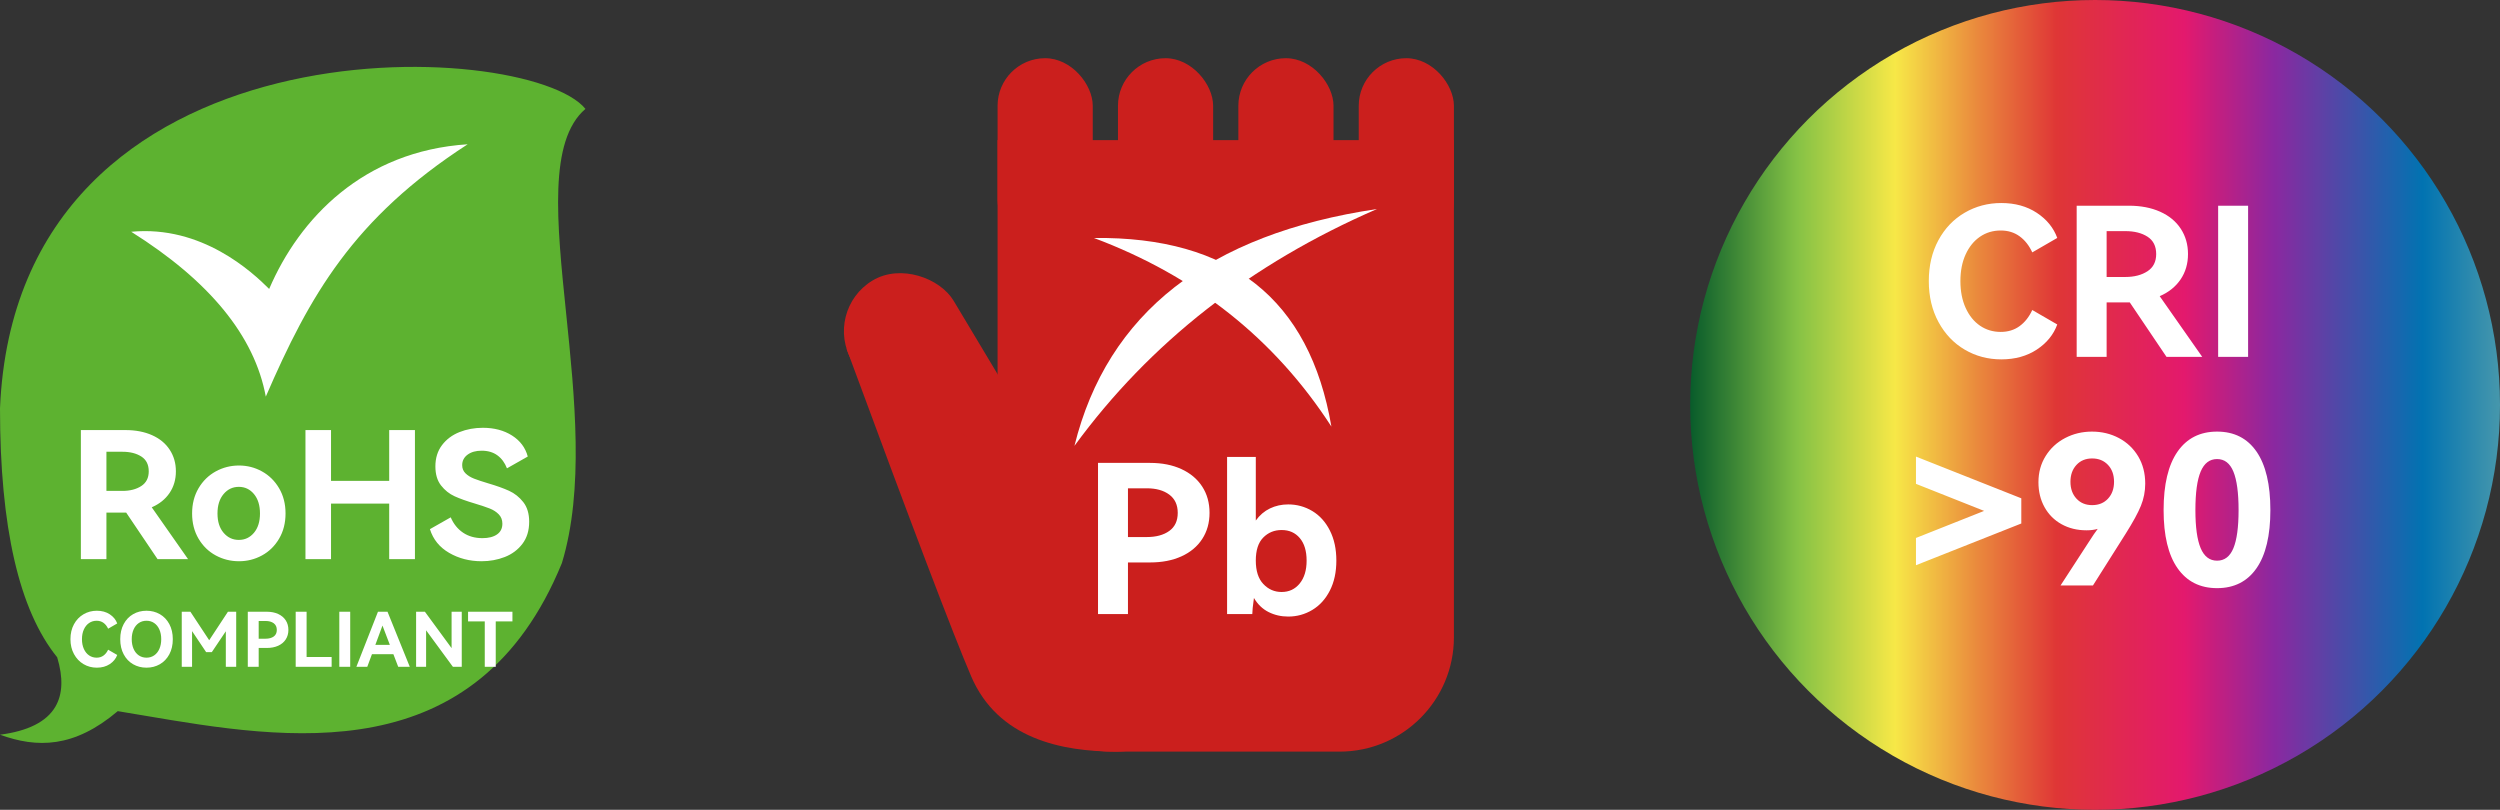 <svg xmlns="http://www.w3.org/2000/svg" xmlns:xlink="http://www.w3.org/1999/xlink" fill="none" version="1.1" width="200" height="64.785" viewBox="0 0 200 64.785"><rect x="0" y="0" width="200" height="64.785" fill="#333333" stroke="none"/><defs><linearGradient x1="0" y1="0.5" x2="1" y2="0.5" id="master_svg0_89_3348"><stop offset="0%" stop-color="#095C2B" stop-opacity="1"/><stop offset="13.185%" stop-color="#85C245" stop-opacity="1"/><stop offset="25.281%" stop-color="#F7E847" stop-opacity="1"/><stop offset="35.274%" stop-color="#EA8B3D" stop-opacity="1"/><stop offset="45.266%" stop-color="#DF3636" stop-opacity="1"/><stop offset="61.044%" stop-color="#E3196D" stop-opacity="1"/><stop offset="72.089%" stop-color="#8B28A0" stop-opacity="1"/><stop offset="90.496%" stop-color="#0173B1" stop-opacity="1"/><stop offset="100%" stop-color="#4697AC" stop-opacity="1"/><stop offset="100%" stop-color="#D8D8D8" stop-opacity="0"/></linearGradient></defs><g><g><g><path d="M0,58.777C2.961,59.853,5.922,59.853,9.421,56.892C10.114,57.005,10.825,57.126,11.552,57.249C22.96,59.182,38.119,61.75,44.951,45.049C46.742,39.165,45.98,31.762,45.293,25.092C44.535,17.726,43.869,11.254,46.835,8.711C42.26,3.059,1.346,0.905,0,32.667Q0,46.933,4.576,52.586Q5.31,55.034,4.43,56.536Q3.375,58.336,0,58.777Z" fill="#5DB230" fill-opacity="1"/></g><g><path d="M10.498,18.541Q19.918,24.462,21.264,31.73C24.764,23.655,28.263,17.464,37.414,11.542C29.07,12.081,23.956,17.464,21.533,23.116C20.188,21.771,16.15,18.002,10.498,18.541Z" fill="#FFFFFF" fill-opacity="1"/></g><g><path d="M15.044,44.73L12.604,44.73L10.094,41.007L10.009,41.007L8.514,41.007L8.514,44.73L6.469,44.73L6.469,34.406L10.037,34.406Q11.25,34.406,12.167,34.815Q13.084,35.224,13.577,35.979Q14.071,36.733,14.071,37.706Q14.071,38.694,13.563,39.441Q13.055,40.189,12.139,40.583L15.044,44.73ZM8.514,36.141L8.514,39.272L9.798,39.272Q10.7,39.272,11.3,38.884Q11.899,38.496,11.899,37.706Q11.899,36.903,11.307,36.522Q10.714,36.141,9.798,36.141L8.514,36.141ZM15.368,41.077Q15.368,39.935,15.883,39.06Q16.398,38.186,17.258,37.713Q18.119,37.241,19.12,37.241Q20.107,37.241,20.96,37.713Q21.814,38.186,22.328,39.06Q22.843,39.935,22.843,41.077Q22.843,42.219,22.328,43.094Q21.814,43.968,20.96,44.434Q20.107,44.899,19.12,44.899Q18.119,44.899,17.258,44.434Q16.398,43.968,15.883,43.094Q15.368,42.219,15.368,41.077ZM17.399,41.077Q17.399,42.05,17.886,42.621Q18.372,43.193,19.106,43.193Q19.839,43.193,20.319,42.621Q20.798,42.05,20.798,41.077Q20.798,40.104,20.319,39.526Q19.839,38.948,19.106,38.948Q18.372,38.948,17.886,39.526Q17.399,40.104,17.399,41.077ZM26.482,38.468L31.136,38.468L31.136,34.406L33.195,34.406L33.195,44.73L31.136,44.73L31.136,40.287L26.482,40.287L26.482,44.73L24.437,44.73L24.437,34.406L26.482,34.406L26.482,38.468ZM42.334,41.74Q42.334,42.798,41.791,43.51Q41.248,44.222,40.381,44.561Q39.513,44.899,38.526,44.899Q37.088,44.899,35.931,44.229Q34.775,43.559,34.394,42.332L36.058,41.387Q36.396,42.177,37.045,42.614Q37.694,43.052,38.597,43.052Q39.33,43.052,39.76,42.755Q40.19,42.459,40.19,41.895Q40.19,41.444,39.901,41.148Q39.612,40.851,39.182,40.682Q38.752,40.513,38.004,40.287Q37.003,39.991,36.368,39.702Q35.734,39.413,35.282,38.835Q34.831,38.256,34.831,37.312Q34.831,36.31,35.36,35.612Q35.889,34.914,36.756,34.568Q37.623,34.223,38.625,34.223Q39.993,34.223,40.966,34.843Q41.939,35.464,42.221,36.522L40.557,37.467Q40.303,36.804,39.795,36.43Q39.288,36.056,38.526,36.056Q37.835,36.056,37.405,36.374Q36.975,36.691,36.975,37.213Q36.975,37.608,37.243,37.869Q37.511,38.13,37.927,38.292Q38.343,38.454,39.048,38.665Q40.063,38.962,40.726,39.265Q41.389,39.568,41.861,40.167Q42.334,40.767,42.334,41.74Z" fill="#FFFFFF" fill-opacity="1"/></g><g><path d="M7.73,52.614Q8.049,52.614,8.28,52.445Q8.512,52.277,8.65,51.976L9.378,52.397Q9.216,52.842,8.783,53.128Q8.349,53.414,7.748,53.414Q7.164,53.414,6.683,53.131Q6.202,52.848,5.919,52.328Q5.636,51.807,5.636,51.134Q5.636,50.46,5.916,49.942Q6.196,49.425,6.68,49.142Q7.164,48.859,7.748,48.859Q8.349,48.859,8.783,49.145Q9.216,49.431,9.378,49.876L8.65,50.297Q8.512,49.996,8.28,49.828Q8.049,49.66,7.73,49.66Q7.393,49.66,7.128,49.84Q6.863,50.021,6.71,50.354Q6.557,50.688,6.557,51.134Q6.557,51.579,6.71,51.916Q6.863,52.253,7.128,52.433Q7.393,52.614,7.73,52.614ZM9.619,51.134Q9.619,50.442,9.896,49.924Q10.172,49.407,10.651,49.133Q11.129,48.859,11.719,48.859Q12.308,48.859,12.787,49.133Q13.265,49.407,13.545,49.924Q13.824,50.442,13.824,51.134Q13.824,51.831,13.545,52.349Q13.265,52.866,12.787,53.14Q12.308,53.414,11.719,53.414Q11.129,53.414,10.651,53.14Q10.172,52.866,9.896,52.349Q9.619,51.831,9.619,51.134ZM10.539,51.134Q10.539,51.573,10.687,51.91Q10.834,52.247,11.102,52.43Q11.37,52.614,11.719,52.614Q12.068,52.614,12.335,52.43Q12.603,52.247,12.75,51.91Q12.898,51.573,12.898,51.134Q12.898,50.694,12.75,50.36Q12.603,50.027,12.335,49.843Q12.068,49.66,11.719,49.66Q11.37,49.66,11.102,49.843Q10.834,50.027,10.687,50.36Q10.539,50.694,10.539,51.134ZM18.235,48.938L18.896,48.938L18.896,53.342L18.066,53.342L18.066,50.502L16.947,52.168L16.49,52.168L15.365,50.49L15.365,53.342L14.54,53.342L14.54,48.938L15.232,48.938L16.736,51.218L18.235,48.938ZM21.339,48.938Q21.862,48.938,22.254,49.118Q22.645,49.299,22.858,49.626Q23.072,49.954,23.072,50.394Q23.072,50.827,22.858,51.155Q22.645,51.483,22.254,51.66Q21.862,51.837,21.339,51.837L20.695,51.837L20.695,53.342L19.823,53.342L19.823,48.938L21.339,48.938ZM21.243,51.097Q21.652,51.097,21.899,50.92Q22.145,50.743,22.145,50.394Q22.145,50.045,21.899,49.861Q21.652,49.678,21.243,49.678L20.695,49.678L20.695,51.097L21.243,51.097ZM23.655,48.938L24.528,48.938L24.528,52.559L26.531,52.559L26.531,53.342L23.655,53.342L23.655,48.938ZM28.017,53.342L27.145,53.342L27.145,48.938L28.017,48.938L28.017,53.342ZM31.001,48.938L32.782,53.342L31.856,53.342L31.471,52.337L29.756,52.337L29.383,53.342L28.511,53.342L30.237,48.938L31.001,48.938ZM31.188,51.591L30.598,50.045L30.027,51.591L31.188,51.591ZM33.992,48.938L36.127,51.85L36.127,48.938L36.94,48.938L36.94,53.342L36.23,53.342L34.088,50.424L34.088,53.342L33.288,53.342L33.288,48.938L33.992,48.938ZM37.445,48.938L40.995,48.938L40.995,49.714L39.659,49.714L39.659,53.342L38.781,53.342L38.781,49.714L37.445,49.714L37.445,48.938Z" fill="#FFFFFF" fill-opacity="1"/></g></g><g><g><rect x="89.437" y="4.656" width="7.614" height="15.168" rx="3.807" fill="#CB1F1D" fill-opacity="1"/></g><g><rect x="79.806" y="4.656" width="7.614" height="15.168" rx="3.807" fill="#CB1F1D" fill-opacity="1"/></g><g transform="matrix(0.858,-0.514,0.514,0.858,-3.407,37.352)"><rect x="65.737" y="24.828" width="9.447" height="39.982" rx="4.724" fill="#CB1F1D" fill-opacity="1"/></g><g><rect x="99.068" y="4.656" width="7.614" height="15.168" rx="3.807" fill="#CB1F1D" fill-opacity="1"/></g><g><rect x="108.699" y="4.656" width="7.614" height="15.168" rx="3.807" fill="#CB1F1D" fill-opacity="1"/></g><g><path d="M79.806 11.21C79.806 11.21 79.806 11.21 79.806 11.21L116.313 11.21C116.313 11.21 116.313 11.21 116.313 11.21L116.313 50.978C116.313 56.032 112.215 60.13 107.161 60.13L88.958 60.13C83.904 60.13 79.806 56.032 79.806 50.978Z" fill="#CB1F1D" fill-opacity="1"/></g><g><path d="M67.713,27.866Q75.547,49.097,77.692,54.103C79.837,59.108,84.944,60.13,89.337,60.13Q93.729,60.13,98.53,52.979L87.907,39.904L76.874,34.694L67.713,27.866Z" fill="#CB1F1D" fill-opacity="1"/></g><g><path d="M92.005,37.032Q93.442,37.032,94.516,37.528Q95.59,38.023,96.176,38.924Q96.763,39.824,96.763,41.03Q96.763,42.22,96.176,43.121Q95.59,44.021,94.516,44.508Q93.442,44.996,92.005,44.996L90.237,44.996L90.237,49.126L87.841,49.126L87.841,37.032L92.005,37.032ZM91.74,42.964Q92.864,42.964,93.541,42.476Q94.219,41.989,94.219,41.03Q94.219,40.072,93.541,39.568Q92.864,39.064,91.74,39.064L90.237,39.064L90.237,42.964L91.74,42.964ZM103.058,40.353Q104.099,40.353,104.983,40.882Q105.867,41.41,106.387,42.435Q106.908,43.459,106.908,44.847Q106.908,46.235,106.387,47.251Q105.867,48.267,104.983,48.796Q104.099,49.325,103.058,49.325Q102.199,49.325,101.48,48.961Q100.762,48.598,100.315,47.838Q100.183,48.779,100.183,49.126L98.167,49.126L98.167,36.553L100.464,36.553L100.464,41.642Q100.927,40.997,101.596,40.675Q102.265,40.353,103.058,40.353ZM102.529,47.359Q103.422,47.359,103.975,46.681Q104.529,46.004,104.529,44.847Q104.529,43.691,103.983,43.046Q103.438,42.402,102.529,42.402Q101.654,42.402,101.059,43.005Q100.464,43.608,100.464,44.847Q100.464,46.086,101.067,46.722Q101.67,47.359,102.529,47.359Z" fill="#FFFFFF" fill-opacity="1"/></g><g><path d="M106.512,34.126Q99.704,23.605,87.512,19.038Q103.905,18.852,106.512,34.126Z" fill="#FFFFFF" fill-opacity="1"/></g><g><path d="M110.164,16.72Q95.004,23.294,85.955,35.67Q89.899,19.736,110.164,16.72Z" fill="#FFFFFF" fill-opacity="1"/></g></g><g><g><ellipse cx="167.607" cy="32.393" rx="32.393" ry="32.393" fill="url(#master_svg0_89_3348)" fill-opacity="1"/></g><g><path d="M160.054,26.553Q160.93,26.553,161.566,26.09Q162.202,25.627,162.582,24.801L164.581,25.958Q164.135,27.18,162.945,27.965Q161.756,28.75,160.103,28.75Q158.501,28.75,157.179,27.973Q155.857,27.197,155.081,25.768Q154.304,24.338,154.304,22.488Q154.304,20.637,155.072,19.217Q155.841,17.796,157.171,17.019Q158.501,16.242,160.103,16.242Q161.756,16.242,162.945,17.027Q164.135,17.812,164.581,19.035L162.582,20.191Q162.202,19.365,161.566,18.903Q160.93,18.44,160.054,18.44Q159.129,18.44,158.402,18.936Q157.675,19.431,157.253,20.348Q156.832,21.265,156.832,22.488Q156.832,23.711,157.253,24.636Q157.675,25.561,158.402,26.057Q159.129,26.553,160.054,26.553ZM176.18,28.552L173.322,28.552L170.381,24.19L170.281,24.19L168.53,24.19L168.53,28.552L166.134,28.552L166.134,16.457L170.314,16.457Q171.735,16.457,172.809,16.936Q173.883,17.416,174.462,18.3Q175.04,19.183,175.04,20.324Q175.04,21.48,174.445,22.356Q173.85,23.231,172.776,23.694L176.18,28.552ZM168.53,18.49L168.53,22.158L170.034,22.158Q171.091,22.158,171.793,21.703Q172.495,21.249,172.495,20.324Q172.495,19.382,171.801,18.936Q171.108,18.49,170.034,18.49L168.53,18.49ZM179.848,28.552L177.452,28.552L177.452,16.457L179.848,16.457L179.848,28.552Z" fill="#FFFFFF" fill-opacity="1"/></g><g><path d="M158.73,40.872L153.277,38.708L153.277,36.527L161.704,39.864L161.704,41.88L153.277,45.218L153.277,43.037L158.73,40.872ZM167.355,34.528Q168.544,34.528,169.519,35.048Q170.494,35.569,171.056,36.51Q171.618,37.452,171.618,38.691Q171.618,39.617,171.271,40.467Q170.924,41.318,170.048,42.706L167.437,46.837L164.843,46.837L167.206,43.202Q167.487,42.756,167.817,42.31Q167.421,42.425,166.925,42.425Q165.802,42.425,164.926,41.938Q164.05,41.451,163.563,40.575Q163.075,39.699,163.075,38.576Q163.075,37.403,163.654,36.477Q164.232,35.552,165.215,35.04Q166.198,34.528,167.355,34.528ZM167.371,40.41Q168.164,40.41,168.643,39.889Q169.123,39.369,169.123,38.543Q169.123,37.7,168.635,37.188Q168.148,36.676,167.371,36.676Q166.595,36.676,166.115,37.196Q165.636,37.716,165.636,38.543Q165.636,39.369,166.115,39.889Q166.595,40.41,167.371,40.41ZM181.63,40.806Q181.63,43.863,180.523,45.457Q179.416,47.052,177.367,47.052Q175.319,47.052,174.203,45.457Q173.088,43.863,173.088,40.806Q173.088,37.733,174.203,36.13Q175.319,34.528,177.367,34.528Q179.416,34.528,180.523,36.13Q181.63,37.733,181.63,40.806ZM175.632,40.806Q175.632,42.855,176.054,43.855Q176.475,44.854,177.367,44.854Q178.26,44.854,178.673,43.855Q179.086,42.855,179.086,40.806Q179.086,38.741,178.673,37.733Q178.26,36.725,177.367,36.725Q176.475,36.725,176.054,37.725Q175.632,38.724,175.632,40.806Z" fill="#FFFFFF" fill-opacity="1"/></g></g></g></svg>
